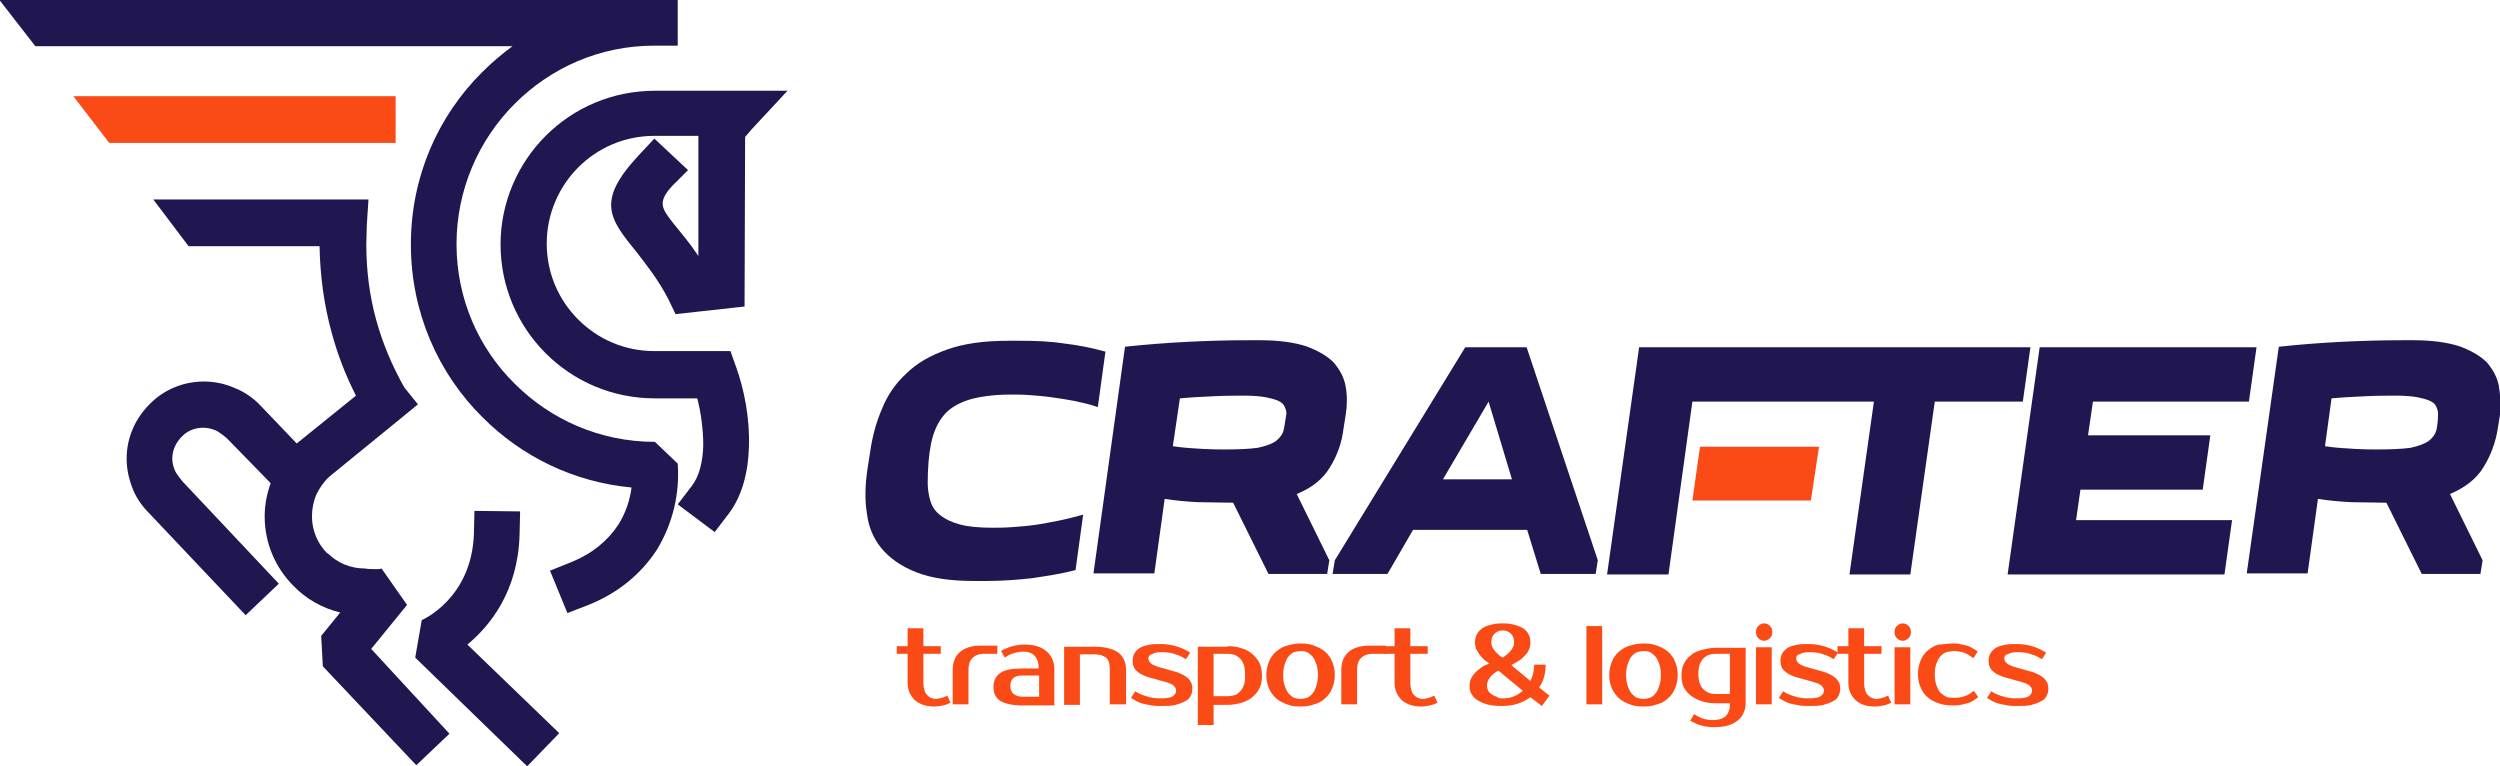 <?xml version="1.0" encoding="UTF-8"?> <!-- Generator: Adobe Illustrator 25.2.0, SVG Export Plug-In . SVG Version: 6.00 Build 0) --> <svg xmlns="http://www.w3.org/2000/svg" xmlns:xlink="http://www.w3.org/1999/xlink" id="Слой_1" x="0px" y="0px" viewBox="0 0 460 141" style="enable-background:new 0 0 460 141;" xml:space="preserve"> <style type="text/css"> .st0{fill:#FA4A16;} .st1{fill:#201751;} </style> <g> <polygon class="st0" points="333.2,92.1 334.7,82.2 312.8,82.2 311.4,92.1 "></polygon> <path class="st1" d="M124.7,85.3l-4.2-4c-10.1,0-19.2-4.1-25.8-10.7C88.1,64.1,84,55,84,44.9c0-10,4.1-19.2,10.7-25.8 c6.6-6.6,15.6-10.7,25.7-10.7h0h4.3V0v0L0.1,0h-0.2l6.6,8.5h87.8c-1.9,1.4-3.8,3-5.5,4.7c-8.2,8.1-13.2,19.3-13.2,31.8 c0,12.4,5,23.7,13.2,31.8c7.2,7.2,16.7,11.9,27.4,12.9c-0.3,2.4-1.1,4.7-2.4,6.8c-1.9,2.9-4.7,5.3-8.6,6.9l-4,1.6l3.2,7.8l3.9-1.5 c5.7-2.3,9.8-5.9,12.6-10.2C123.8,96.3,125.1,90.8,124.7,85.3"></path> <path class="st1" d="M68.3,119.4l6.6-8.1l-4.7-6.7c-0.4,0.2-1.2,0.1-2,0.1c-0.6,0-1-0.1-1.1-0.1c-2.7,0-5.1-1.1-6.8-2.8h-0.1 c-1.7-1.7-2.8-4.1-2.8-6.8c0-1.4,0.3-2.8,0.8-4c0.6-1.2,1.4-2.4,2.4-3.3l13-10.6l3.3-2.7l-2.5-3.1c-2.2-3.9-4-8.1-5.2-12.5 c-1.2-4.4-1.8-9-1.8-13.8c0-0.9,0.1-3,0.1-3.7l0.3-4.6l-39.6,0l6.5,8.6l24.1,0c0.1,5.4,0.8,10.7,2.2,15.8c1.1,4.1,2.6,8,4.5,11.7 l-10.9,8.8L48,74.7c-1.3-1.4-3-2.6-4.8-3.3c-1.8-0.8-3.7-1.2-5.7-1.2c-3.9,0-7.5,1.6-10,4.2c-2.6,2.6-4.2,6.1-4.2,10 c0,1.9,0.4,3.7,1.1,5.5c0.7,1.8,1.8,3.3,3.2,4.7l17.6,18.6l6.1-5.8L33.6,88.6c0,0-1.1-1.3-1.4-2c-0.3-0.7-0.5-1.4-0.5-2.2 c0-1.6,0.7-3,1.7-4c1-1.1,2.4-1.7,4-1.7c0.8,0,1.6,0.2,2.3,0.5c0.7,0.3,2,1.4,2,1.4l8.1,8.3c-0.7,2-1.1,4-1.1,6.1 c0,5,2,9.5,5.3,12.8c2.3,2.4,5.3,4.1,8.6,4.9l-3.5,4.3l0.3,5.6l17.2,18.2l6.1-5.8L68.3,119.4z"></path> <path class="st1" d="M86,118.6c4.1-3.4,9.3-9.7,9.6-20.2l0.1-4.3L87.3,94l-0.1,4.2c-0.4,12-9.6,15.9-9.6,15.9l-1.2,6.9l20.6,20 l5.9-6.1L86,118.6z"></path> <path class="st1" d="M126.6,31.3l-6.2-5.8l-2.9,3.1c-7.9,8.5-5.4,11.6-0.2,18c1.6,2.1,3.8,4.8,5.7,8.5l1.3,2.7l12.7-1.4l0.1-31.2 l1.2-1.4l6.6-7.1h-9.7h-14.7c-7.8,0-14.9,3.1-20.1,8.3c-5.1,5.1-8.3,12.2-8.3,20c0,7.8,3.2,14.9,8.3,20c5.2,5.2,12.3,8.3,20.1,8.3 h7.8c0.7,2.7,1.1,5.8,1.1,8.7c-0.1,2.9-0.7,5.6-2.1,7.4l-2.6,3.4l6.8,5.1l2.6-3.4c2.5-3.3,3.6-7.8,3.7-12.3 c0.2-5.2-0.9-10.7-2.4-14.8l-1-2.8h-3h-11c-5.5,0-10.4-2.2-14-5.8c-3.6-3.6-5.8-8.5-5.8-14c0-5.4,2.2-10.4,5.8-14 c3.6-3.6,8.5-5.8,14-5.8h8.1l0,22.1c-1.6-2.4-3.3-4.4-4.6-6c-2-2.6-3.1-3.8-0.2-6.9L126.6,31.3z"></path> <polygon class="st0" points="72.8,26.3 72.8,17.7 13.5,17.7 20.1,26.3 "></polygon> <path class="st1" d="M244.7,86c1.3-2.1,2.2-4.5,2.5-7.1l0.4-2.5c0.3-1.9,0.3-3.6,0-5.3c-0.3-1.7-1.1-3.1-2.2-4.4 c-1.2-1.2-2.9-2.2-5.1-3c-2.2-0.7-5-1.1-8.5-1.1H230c-3.8,0-7.6,0.1-11.6,0.3c-3.9,0.2-7.7,0.5-11.4,0.9l-5.8,41.7h11.2l1.9-13.7 c2,0.3,4,0.5,6.1,0.6c2.1,0,4.2,0.1,6.5,0.1l6.5,13.1h10.8l0.4-2.5l-6-12.2C241.3,89.8,243.4,88.2,244.7,86 M236.2,79.1 c-0.2,0.8-0.7,1.5-1.5,2.1c-0.7,0.5-1.9,0.9-3.3,1.2c-1.5,0.2-3.5,0.3-5.9,0.3c-1.1,0-2.5,0-4.2-0.1c-1.7-0.1-3.6-0.2-5.5-0.5 l1.3-8.8c2.1-0.2,4.2-0.3,6.4-0.4c2.1-0.1,3.9-0.1,5.4-0.1c1.7,0,3,0.1,4,0.3c1,0.2,1.8,0.4,2.4,0.7c0.6,0.3,0.9,0.6,1.1,1.1 c0.2,0.4,0.3,0.8,0.3,1.2C236.5,77.2,236.4,78.2,236.2,79.1"></path> <path class="st1" d="M269.6,63.9l-24,39.2l-0.4,2.5h10.1l4.7-8.1h21l2.5,8.1h10.1l0.4-2.5l-13.1-39.2H269.6z M265.5,88.2l8.4-14.3 l4.3,14.3H265.5z"></path> <path class="st1" d="M190.3,96.6c-1.4,0.2-2.8,0.3-4.2,0.4c-1.3,0.1-2.5,0.1-3.6,0.1c-2.4,0-4.4-0.2-5.9-0.6 c-1.5-0.4-2.7-1-3.6-1.7c-0.9-0.7-1.5-1.6-1.8-2.6c-0.3-1-0.5-2.1-0.5-3.3c0-2.8,0.2-5.2,0.6-7.2c0.4-2,1.1-3.7,2.2-5.1 c1.1-1.4,2.6-2.3,4.6-3c2-0.6,4.6-1,7.9-1c1,0,2.2,0,3.5,0.1c1.3,0.1,2.6,0.2,4,0.4c1.4,0.2,2.8,0.4,4.3,0.7 c1.4,0.3,2.8,0.6,4.2,1.1l1.4-10.2c-2.5-0.7-5-1.2-7.6-1.5c-2.6-0.4-5.3-0.5-8.1-0.5h-2.2c-4.4,0-8.1,0.5-11.2,1.6 c-3.1,1.1-5.6,2.5-7.5,4.4c-2,1.8-3.5,4-4.5,6.5c-1.1,2.5-1.8,5.2-2.2,8l-0.5,3.2c-0.4,2.8-0.5,5.5-0.1,8c0.3,2.5,1.2,4.7,2.7,6.5 c1.5,1.8,3.6,3.3,6.4,4.4c2.8,1.1,6.3,1.6,10.7,1.6h2.2c2.8,0,5.6-0.2,8.3-0.5c2.7-0.4,5.4-0.8,8.1-1.5l1.4-10.2 c-1.5,0.4-3,0.8-4.5,1.1C193.2,96.1,191.8,96.4,190.3,96.6"></path> <polygon class="st1" points="382.8,90.1 405.3,90.1 406.7,80.1 384.2,80.1 385.1,73.9 413.8,73.9 415.2,63.9 375.3,63.9 369.4,105.7 409.3,105.7 410.7,95.7 382,95.7 "></polygon> <polygon class="st1" points="301.6,63.9 295.7,105.7 307,105.7 311.4,73.9 344.8,73.9 340.3,105.7 351.5,105.7 356,73.9 372.2,73.9 373.6,63.9 "></polygon> <path class="st1" d="M459.8,71.1c-0.3-1.7-1.1-3.1-2.2-4.4c-1.2-1.2-2.9-2.2-5.1-3c-2.2-0.7-5-1.1-8.5-1.1h-1.7 c-3.8,0-7.6,0.1-11.6,0.3c-3.9,0.2-7.7,0.5-11.4,0.9l-5.9,41.7h11.2l1.9-13.7c2,0.3,4,0.5,6.1,0.6c2.1,0,4.2,0.1,6.5,0.1l6.5,13.1 h10.8l0.4-2.5l-6-12.2c2.8-1.2,4.9-2.8,6.2-5c1.3-2.1,2.2-4.5,2.6-7.1l0.4-2.5C460.1,74.5,460.1,72.8,459.8,71.1 M448.3,79.1 c-0.2,0.8-0.7,1.5-1.5,2.1c-0.8,0.5-1.9,0.9-3.3,1.2c-1.5,0.2-3.5,0.3-6,0.3c-1.1,0-2.5,0-4.2-0.1c-1.7-0.1-3.6-0.2-5.5-0.5 l1.2-8.8c2.1-0.2,4.3-0.3,6.4-0.4c2.1-0.1,3.9-0.1,5.4-0.1c1.7,0,3,0.1,4,0.3c1,0.2,1.8,0.4,2.4,0.7c0.6,0.3,0.9,0.6,1.1,1.1 c0.2,0.4,0.3,0.8,0.3,1.2C448.6,77.2,448.5,78.2,448.3,79.1"></path> <path class="st0" d="M167,120.3h-2v-1.4h2v-3.3h2.9v3.3h3.2v1.4h-3.2v5.4c0,0.5,0.1,1,0.2,1.3c0.1,0.4,0.3,0.7,0.5,0.9 c0.2,0.2,0.4,0.4,0.7,0.5c0.3,0.1,0.5,0.2,0.8,0.2c0.4,0,0.8-0.1,1.2-0.2c0.4-0.1,0.7-0.3,1-0.4l0.6,1.3c-0.4,0.2-0.9,0.4-1.4,0.5 c-0.5,0.1-1.1,0.2-1.6,0.2c-1.5,0-2.7-0.4-3.6-1.2c-0.8-0.8-1.3-1.8-1.3-3.2V120.3z"></path> <path class="st0" d="M183.5,120.3h-2.5c-0.9,0-1.6,0.3-2.1,0.8c-0.5,0.5-0.7,1.2-0.7,2.2v6.3h-2.9v-6.3c0-1.4,0.4-2.5,1.3-3.3 c0.9-0.8,2.2-1.2,3.8-1.2h3.1V120.3z"></path> <path class="st0" d="M191.1,122.8c0-1-0.3-1.7-0.8-2.2c-0.5-0.5-1.2-0.7-2-0.7c-0.6,0-1.2,0.1-1.8,0.3c-0.6,0.2-1.1,0.4-1.6,0.8 l-0.7-1.2c0.3-0.2,0.6-0.4,1-0.5c0.4-0.2,0.7-0.3,1.1-0.4c0.4-0.1,0.8-0.2,1.1-0.2c0.4-0.1,0.7-0.1,1.1-0.1c0.9,0,1.7,0.1,2.3,0.3 c0.7,0.2,1.2,0.5,1.7,0.9c0.5,0.4,0.8,0.8,1.1,1.4c0.2,0.5,0.4,1.1,0.4,1.8v6.8h-5.8c-1.9,0-3.2-0.3-4.1-0.8 c-0.9-0.6-1.3-1.4-1.3-2.6c0-1.1,0.4-2,1.3-2.6c0.9-0.6,2.3-0.8,4.1-0.8H191.1z M185.9,126.2c0,1.3,0.8,2,2.4,2h2.9v-3.9h-2.9 C186.7,124.2,185.9,124.9,185.9,126.2"></path> <path class="st0" d="M207.1,129.6h-2.9v-6.5c0-1-0.2-1.7-0.7-2.1c-0.5-0.4-1.2-0.6-2.1-0.6h-2.7v9.3h-2.9v-10.7h5.6 c2,0,3.4,0.4,4.4,1.1c0.9,0.7,1.4,1.8,1.4,3.2V129.6z"></path> <path class="st0" d="M211.3,121.1c0,0.3,0.1,0.6,0.4,0.9c0.3,0.3,0.8,0.5,1.4,0.7l3.2,0.9c1,0.3,1.7,0.7,2.3,1.2 c0.5,0.5,0.8,1.1,0.8,1.9c0,0.5-0.1,0.9-0.3,1.3c-0.2,0.4-0.5,0.8-1,1c-0.5,0.3-1.1,0.5-1.8,0.7c-0.7,0.2-1.7,0.2-2.7,0.2 c-0.6,0-1.1,0-1.7-0.1c-0.5-0.1-1.1-0.2-1.5-0.3c-0.5-0.1-0.9-0.3-1.3-0.5c-0.4-0.2-0.7-0.4-1-0.6l0.8-1.2c0.6,0.4,1.3,0.7,2,0.9 c0.8,0.3,1.7,0.4,2.7,0.4c1,0,1.8-0.1,2.2-0.4c0.4-0.3,0.6-0.6,0.6-1c0-0.3-0.1-0.6-0.4-0.9c-0.3-0.3-0.8-0.5-1.5-0.7l-3.2-0.9 c-0.9-0.3-1.6-0.6-2.1-1.1c-0.6-0.5-0.8-1.1-0.8-2c0-0.4,0.1-0.8,0.3-1.2c0.2-0.4,0.5-0.7,0.9-1c0.4-0.3,1-0.5,1.6-0.6 c0.7-0.2,1.5-0.2,2.4-0.2c1.1,0,2.2,0.2,3.1,0.5c0.9,0.3,1.7,0.7,2.3,1.1l-0.8,1.2c-0.6-0.4-1.2-0.7-1.9-0.9 c-0.7-0.3-1.6-0.4-2.6-0.4c-0.7,0-1.3,0.1-1.6,0.3C211.5,120.5,211.3,120.8,211.3,121.1"></path> <path class="st0" d="M225.9,118.9c0.9,0,1.8,0.1,2.6,0.4c0.8,0.2,1.4,0.6,2,1.1c0.5,0.5,1,1,1.3,1.7c0.3,0.7,0.4,1.4,0.4,2.2 c0,0.8-0.1,1.6-0.4,2.2c-0.3,0.7-0.7,1.2-1.3,1.7c-0.5,0.5-1.2,0.8-2,1.1c-0.8,0.2-1.6,0.4-2.6,0.4h-2.6v3.7h-2.9v-14.4H225.9z M223.3,120.3v7.8h2.6c0.5,0,0.9-0.1,1.3-0.2c0.4-0.1,0.7-0.4,1-0.7c0.3-0.3,0.5-0.7,0.7-1.2c0.2-0.5,0.2-1.1,0.2-1.8 c0-0.7-0.1-1.3-0.2-1.8c-0.2-0.5-0.4-0.9-0.7-1.2c-0.3-0.3-0.6-0.5-1-0.7c-0.4-0.1-0.8-0.2-1.3-0.2H223.3z"></path> <path class="st0" d="M239.3,118.4c0.9,0,1.8,0.1,2.5,0.4c0.8,0.3,1.4,0.6,2,1.1c0.6,0.5,1,1.1,1.3,1.8c0.3,0.7,0.5,1.5,0.5,2.5 c0,0.9-0.2,1.8-0.5,2.5c-0.3,0.7-0.7,1.3-1.3,1.8c-0.5,0.5-1.2,0.9-2,1.1c-0.8,0.3-1.6,0.4-2.5,0.4c-0.9,0-1.8-0.1-2.5-0.4 c-0.8-0.3-1.4-0.6-2-1.1c-0.5-0.5-1-1.1-1.3-1.8c-0.3-0.7-0.5-1.5-0.5-2.5c0-0.9,0.2-1.7,0.5-2.5c0.3-0.7,0.7-1.3,1.3-1.8 c0.6-0.5,1.2-0.9,2-1.1C237.5,118.6,238.4,118.4,239.3,118.4 M239.3,128.6c0.4,0,0.9-0.1,1.2-0.2c0.4-0.2,0.7-0.4,1-0.8 c0.3-0.3,0.5-0.8,0.7-1.4c0.2-0.6,0.3-1.2,0.3-2c0-0.8-0.1-1.5-0.3-2c-0.2-0.6-0.4-1-0.7-1.4c-0.3-0.3-0.6-0.6-1-0.8 c-0.4-0.2-0.8-0.2-1.2-0.2c-0.4,0-0.8,0.1-1.2,0.2c-0.4,0.2-0.7,0.4-1,0.8c-0.3,0.3-0.5,0.8-0.7,1.4c-0.2,0.6-0.3,1.2-0.3,2 c0,0.8,0.1,1.5,0.3,2c0.2,0.6,0.4,1,0.7,1.4c0.3,0.3,0.6,0.6,1,0.8C238.4,128.5,238.9,128.6,239.3,128.6"></path> <path class="st0" d="M255,120.3h-2.5c-0.9,0-1.6,0.3-2.1,0.8c-0.5,0.5-0.7,1.2-0.7,2.2v6.3h-2.9v-6.3c0-1.4,0.4-2.5,1.3-3.3 c0.9-0.8,2.2-1.2,3.8-1.2h3.1V120.3z"></path> <path class="st0" d="M256.6,120.3h-2v-1.4h2v-3.3h2.9v3.3h3.2v1.4h-3.2v5.4c0,0.5,0.1,1,0.2,1.3c0.1,0.4,0.3,0.7,0.5,0.9 c0.2,0.2,0.4,0.4,0.7,0.5c0.3,0.1,0.5,0.2,0.8,0.2c0.4,0,0.8-0.1,1.2-0.2c0.4-0.1,0.7-0.3,1-0.4l0.6,1.3c-0.4,0.2-0.9,0.4-1.4,0.5 c-0.5,0.1-1.1,0.2-1.6,0.2c-1.5,0-2.7-0.4-3.6-1.2c-0.8-0.8-1.3-1.8-1.3-3.2V120.3z"></path> <path class="st0" d="M271.4,118.2c0-0.5,0.1-1,0.3-1.4c0.2-0.4,0.5-0.8,0.9-1.1c0.4-0.3,1-0.6,1.6-0.7c0.6-0.2,1.4-0.3,2.3-0.3 c0.9,0,1.6,0.1,2.3,0.3c0.6,0.2,1.2,0.4,1.6,0.7c0.4,0.3,0.7,0.7,0.9,1.1c0.2,0.4,0.3,0.9,0.3,1.4s-0.1,0.9-0.3,1.4 s-0.5,0.8-0.8,1.1c-0.3,0.3-0.7,0.7-1.1,0.9c-0.4,0.3-0.9,0.5-1.3,0.8l3.5,2.9c0.2-0.4,0.4-0.9,0.5-1.4c0.1-0.5,0.2-1,0.2-1.6h2.1 c0,0.8-0.1,1.6-0.3,2.3c-0.2,0.7-0.5,1.3-0.9,1.9l1.9,1.5l-1.4,1.9l-2.1-1.6c-0.7,0.5-1.5,0.9-2.4,1.2c-0.9,0.3-1.9,0.4-3,0.4 c-1,0-1.9-0.1-2.6-0.3c-0.7-0.2-1.3-0.5-1.8-0.8c-0.5-0.3-0.8-0.7-1.1-1.2c-0.2-0.4-0.3-0.9-0.3-1.4c0-0.5,0.1-1,0.3-1.4 c0.2-0.4,0.5-0.8,0.8-1.1c0.3-0.3,0.7-0.6,1.1-0.9c0.4-0.3,0.9-0.5,1.4-0.7c-0.3-0.3-0.7-0.5-1-0.8c-0.3-0.3-0.6-0.6-0.8-0.9 c-0.2-0.3-0.4-0.7-0.6-1C271.5,119.1,271.4,118.7,271.4,118.2 M276.6,128.5c0.7,0,1.4-0.1,2-0.4c0.6-0.2,1.1-0.6,1.6-1l-4.5-3.7 c-0.6,0.3-1.1,0.7-1.5,1.2c-0.4,0.5-0.6,1-0.6,1.6c0,0.3,0.1,0.6,0.2,0.8c0.1,0.3,0.3,0.5,0.6,0.7c0.3,0.2,0.6,0.4,1,0.5 C275.7,128.5,276.1,128.5,276.6,128.5 M276.5,121c0.6-0.4,1.1-0.8,1.5-1.3c0.4-0.5,0.6-1,0.6-1.5c0-0.7-0.2-1.2-0.6-1.6 c-0.4-0.4-0.9-0.6-1.5-0.6c-0.6,0-1.1,0.2-1.5,0.6c-0.4,0.4-0.6,0.9-0.6,1.6c0,0.5,0.2,1,0.6,1.5 C275.4,120.2,275.9,120.7,276.5,121"></path> <rect x="291.9" y="115.2" class="st0" width="2.9" height="14.4"></rect> <path class="st0" d="M302.4,118.4c0.9,0,1.8,0.1,2.5,0.4c0.8,0.3,1.4,0.6,2,1.1c0.6,0.5,1,1.1,1.3,1.8c0.3,0.7,0.5,1.5,0.5,2.5 c0,0.9-0.2,1.8-0.5,2.5c-0.3,0.7-0.7,1.3-1.3,1.8c-0.5,0.5-1.2,0.9-2,1.1c-0.8,0.3-1.6,0.4-2.5,0.4c-0.9,0-1.8-0.1-2.5-0.4 c-0.8-0.3-1.4-0.6-2-1.1c-0.5-0.5-1-1.1-1.3-1.8c-0.3-0.7-0.5-1.5-0.5-2.5c0-0.9,0.2-1.7,0.5-2.5c0.3-0.7,0.7-1.3,1.3-1.8 c0.6-0.5,1.2-0.9,2-1.1C300.6,118.6,301.4,118.4,302.4,118.4 M302.4,128.6c0.4,0,0.9-0.1,1.2-0.2c0.4-0.2,0.7-0.4,1-0.8 c0.3-0.3,0.5-0.8,0.7-1.4c0.2-0.6,0.3-1.2,0.3-2c0-0.8-0.1-1.5-0.3-2c-0.2-0.6-0.4-1-0.7-1.4c-0.3-0.3-0.6-0.6-1-0.8 c-0.4-0.2-0.8-0.2-1.2-0.2c-0.4,0-0.8,0.1-1.2,0.2c-0.4,0.2-0.7,0.4-1,0.8c-0.3,0.3-0.5,0.8-0.7,1.4c-0.2,0.6-0.3,1.2-0.3,2 c0,0.8,0.1,1.5,0.3,2c0.2,0.6,0.4,1,0.7,1.4c0.3,0.3,0.6,0.6,1,0.8C301.5,128.5,301.9,128.6,302.4,128.6"></path> <path class="st0" d="M321.2,129.4c0,0.6-0.1,1.2-0.4,1.8c-0.2,0.5-0.6,1-1.1,1.4c-0.5,0.4-1.1,0.7-1.8,0.9 c-0.7,0.2-1.6,0.3-2.6,0.3c-0.3,0-0.7,0-1.1-0.1c-0.4,0-0.8-0.1-1.1-0.2c-0.4-0.1-0.8-0.2-1.1-0.4c-0.4-0.2-0.7-0.3-1-0.5l0.7-1.2 c0.5,0.3,1,0.6,1.6,0.8c0.6,0.2,1.2,0.3,1.8,0.3c1,0,1.8-0.2,2.4-0.7c0.5-0.5,0.8-1.2,0.8-2.2v-0.2h-2.6c-0.9,0-1.8-0.1-2.6-0.4 c-0.8-0.2-1.4-0.6-2-1c-0.6-0.5-1-1-1.3-1.6c-0.3-0.6-0.4-1.3-0.4-2.1c0-0.8,0.1-1.5,0.4-2.1c0.3-0.6,0.7-1.2,1.3-1.6 c0.5-0.5,1.2-0.8,2-1c0.8-0.2,1.6-0.4,2.6-0.4h5.5V129.4z M315.7,120.3c-1,0-1.8,0.3-2.3,0.9c-0.6,0.6-0.9,1.5-0.9,2.8 s0.3,2.2,0.9,2.8c0.6,0.6,1.3,0.9,2.3,0.9h2.6v-7.4H315.7z"></path> <path class="st0" d="M326.1,116.3c0,0.4-0.1,0.8-0.4,1.1c-0.3,0.3-0.7,0.5-1.1,0.5s-0.8-0.2-1.1-0.5c-0.3-0.3-0.4-0.7-0.4-1.1 c0-0.4,0.1-0.8,0.4-1.1c0.3-0.3,0.7-0.5,1.1-0.5c0.5,0,0.8,0.2,1.1,0.5C326,115.5,326.1,115.9,326.1,116.3 M326,129.6h-2.9v-10.5 h2.9V129.6z"></path> <path class="st0" d="M330.5,121.1c0,0.3,0.1,0.6,0.4,0.9c0.3,0.3,0.8,0.5,1.4,0.7l3.2,0.9c1,0.3,1.7,0.7,2.3,1.2 c0.5,0.5,0.8,1.1,0.8,1.9c0,0.5-0.1,0.9-0.3,1.3c-0.2,0.4-0.5,0.8-1,1c-0.5,0.3-1.1,0.5-1.8,0.7c-0.7,0.2-1.7,0.2-2.7,0.2 c-0.6,0-1.1,0-1.7-0.1c-0.5-0.1-1.1-0.2-1.5-0.3c-0.5-0.1-0.9-0.3-1.3-0.5c-0.4-0.2-0.7-0.4-1-0.6l0.8-1.2c0.6,0.4,1.3,0.7,2,0.9 c0.8,0.3,1.7,0.4,2.7,0.4c1,0,1.8-0.1,2.2-0.4c0.4-0.3,0.6-0.6,0.6-1c0-0.3-0.1-0.6-0.4-0.9c-0.3-0.3-0.8-0.5-1.5-0.7l-3.2-0.9 c-0.9-0.3-1.6-0.6-2.1-1.1c-0.6-0.5-0.8-1.1-0.8-2c0-0.4,0.1-0.8,0.3-1.2c0.2-0.4,0.5-0.7,0.9-1c0.4-0.3,1-0.5,1.6-0.6 c0.7-0.2,1.5-0.2,2.4-0.2c1.1,0,2.2,0.2,3.1,0.5c0.9,0.3,1.7,0.7,2.3,1.1l-0.8,1.2c-0.6-0.4-1.2-0.7-1.9-0.9 c-0.7-0.3-1.6-0.4-2.6-0.4c-0.7,0-1.3,0.1-1.6,0.3C330.6,120.5,330.5,120.8,330.5,121.1"></path> <path class="st0" d="M368.8,121.1c0,0.3,0.1,0.6,0.4,0.9c0.3,0.3,0.8,0.5,1.4,0.7l3.2,0.9c1,0.3,1.7,0.7,2.3,1.2 c0.5,0.5,0.8,1.1,0.8,1.9c0,0.5-0.1,0.9-0.3,1.3c-0.2,0.4-0.5,0.8-1,1c-0.5,0.3-1.1,0.5-1.8,0.7c-0.7,0.2-1.7,0.2-2.7,0.2 c-0.6,0-1.1,0-1.7-0.1c-0.5-0.1-1.1-0.2-1.5-0.3c-0.5-0.1-0.9-0.3-1.3-0.5c-0.4-0.2-0.7-0.4-1-0.6l0.8-1.2c0.6,0.4,1.3,0.7,2,0.9 c0.8,0.3,1.7,0.4,2.7,0.4c1,0,1.8-0.1,2.2-0.4c0.4-0.3,0.6-0.6,0.6-1c0-0.3-0.1-0.6-0.4-0.9c-0.3-0.3-0.8-0.5-1.5-0.7l-3.2-0.9 c-0.9-0.3-1.6-0.6-2.1-1.1c-0.6-0.5-0.8-1.1-0.8-2c0-0.4,0.1-0.8,0.3-1.2c0.2-0.4,0.5-0.7,0.9-1c0.4-0.3,1-0.5,1.6-0.6 c0.7-0.2,1.5-0.2,2.4-0.2c1.1,0,2.2,0.2,3.1,0.5c0.9,0.3,1.7,0.7,2.3,1.1l-0.8,1.2c-0.6-0.4-1.2-0.7-1.9-0.9 c-0.7-0.3-1.6-0.4-2.6-0.4c-0.7,0-1.3,0.1-1.6,0.3C368.9,120.5,368.8,120.8,368.8,121.1"></path> <path class="st0" d="M340.1,120.3h-2v-1.4h2v-3.3h2.9v3.3h3.2v1.4H343v5.4c0,0.5,0.1,1,0.2,1.3c0.1,0.4,0.3,0.7,0.5,0.9 c0.2,0.2,0.4,0.4,0.7,0.5c0.3,0.1,0.5,0.2,0.8,0.2c0.4,0,0.8-0.1,1.2-0.2c0.4-0.1,0.7-0.3,1-0.4l0.6,1.3c-0.4,0.2-0.9,0.4-1.4,0.5 c-0.5,0.1-1.1,0.2-1.6,0.2c-1.6,0-2.7-0.4-3.6-1.2c-0.8-0.8-1.3-1.8-1.3-3.2V120.3z"></path> <path class="st0" d="M351.6,116.3c0,0.4-0.1,0.8-0.4,1.1c-0.3,0.3-0.7,0.5-1.1,0.5c-0.5,0-0.8-0.2-1.1-0.5 c-0.3-0.3-0.4-0.7-0.4-1.1c0-0.4,0.1-0.8,0.4-1.1c0.3-0.3,0.7-0.5,1.1-0.5c0.5,0,0.8,0.2,1.1,0.5 C351.5,115.5,351.6,115.9,351.6,116.3 M351.5,129.6h-2.9v-10.5h2.9V129.6z"></path> <path class="st0" d="M359.3,118.4c0.4,0,0.9,0,1.3,0.1c0.4,0.1,0.9,0.2,1.3,0.3c0.4,0.1,0.8,0.3,1.1,0.5c0.3,0.2,0.7,0.4,0.9,0.6 l-0.8,1.2c-0.6-0.4-1.1-0.8-1.7-1c-0.6-0.2-1.2-0.3-1.9-0.3c-0.5,0-0.9,0.1-1.4,0.2c-0.4,0.2-0.8,0.4-1.1,0.8 c-0.3,0.3-0.5,0.8-0.7,1.3c-0.2,0.5-0.3,1.2-0.3,2c0,0.8,0.1,1.4,0.3,2c0.2,0.5,0.4,1,0.7,1.3c0.3,0.3,0.7,0.6,1.1,0.8 c0.4,0.2,0.9,0.2,1.5,0.2c0.7,0,1.3-0.1,1.9-0.3c0.6-0.2,1.2-0.6,1.7-1l0.8,1.2c-0.3,0.2-0.6,0.4-0.9,0.6c-0.3,0.2-0.7,0.4-1.1,0.5 c-0.4,0.1-0.8,0.2-1.3,0.3c-0.4,0.1-0.9,0.1-1.3,0.1c-1,0-1.9-0.1-2.7-0.4c-0.8-0.3-1.5-0.6-2-1.1c-0.6-0.5-1-1.1-1.3-1.8 c-0.3-0.7-0.5-1.5-0.5-2.5c0-0.9,0.2-1.7,0.5-2.5c0.3-0.7,0.7-1.3,1.3-1.8c0.6-0.5,1.2-0.9,2-1.1 C357.5,118.6,358.3,118.4,359.3,118.4"></path> </g> </svg> 